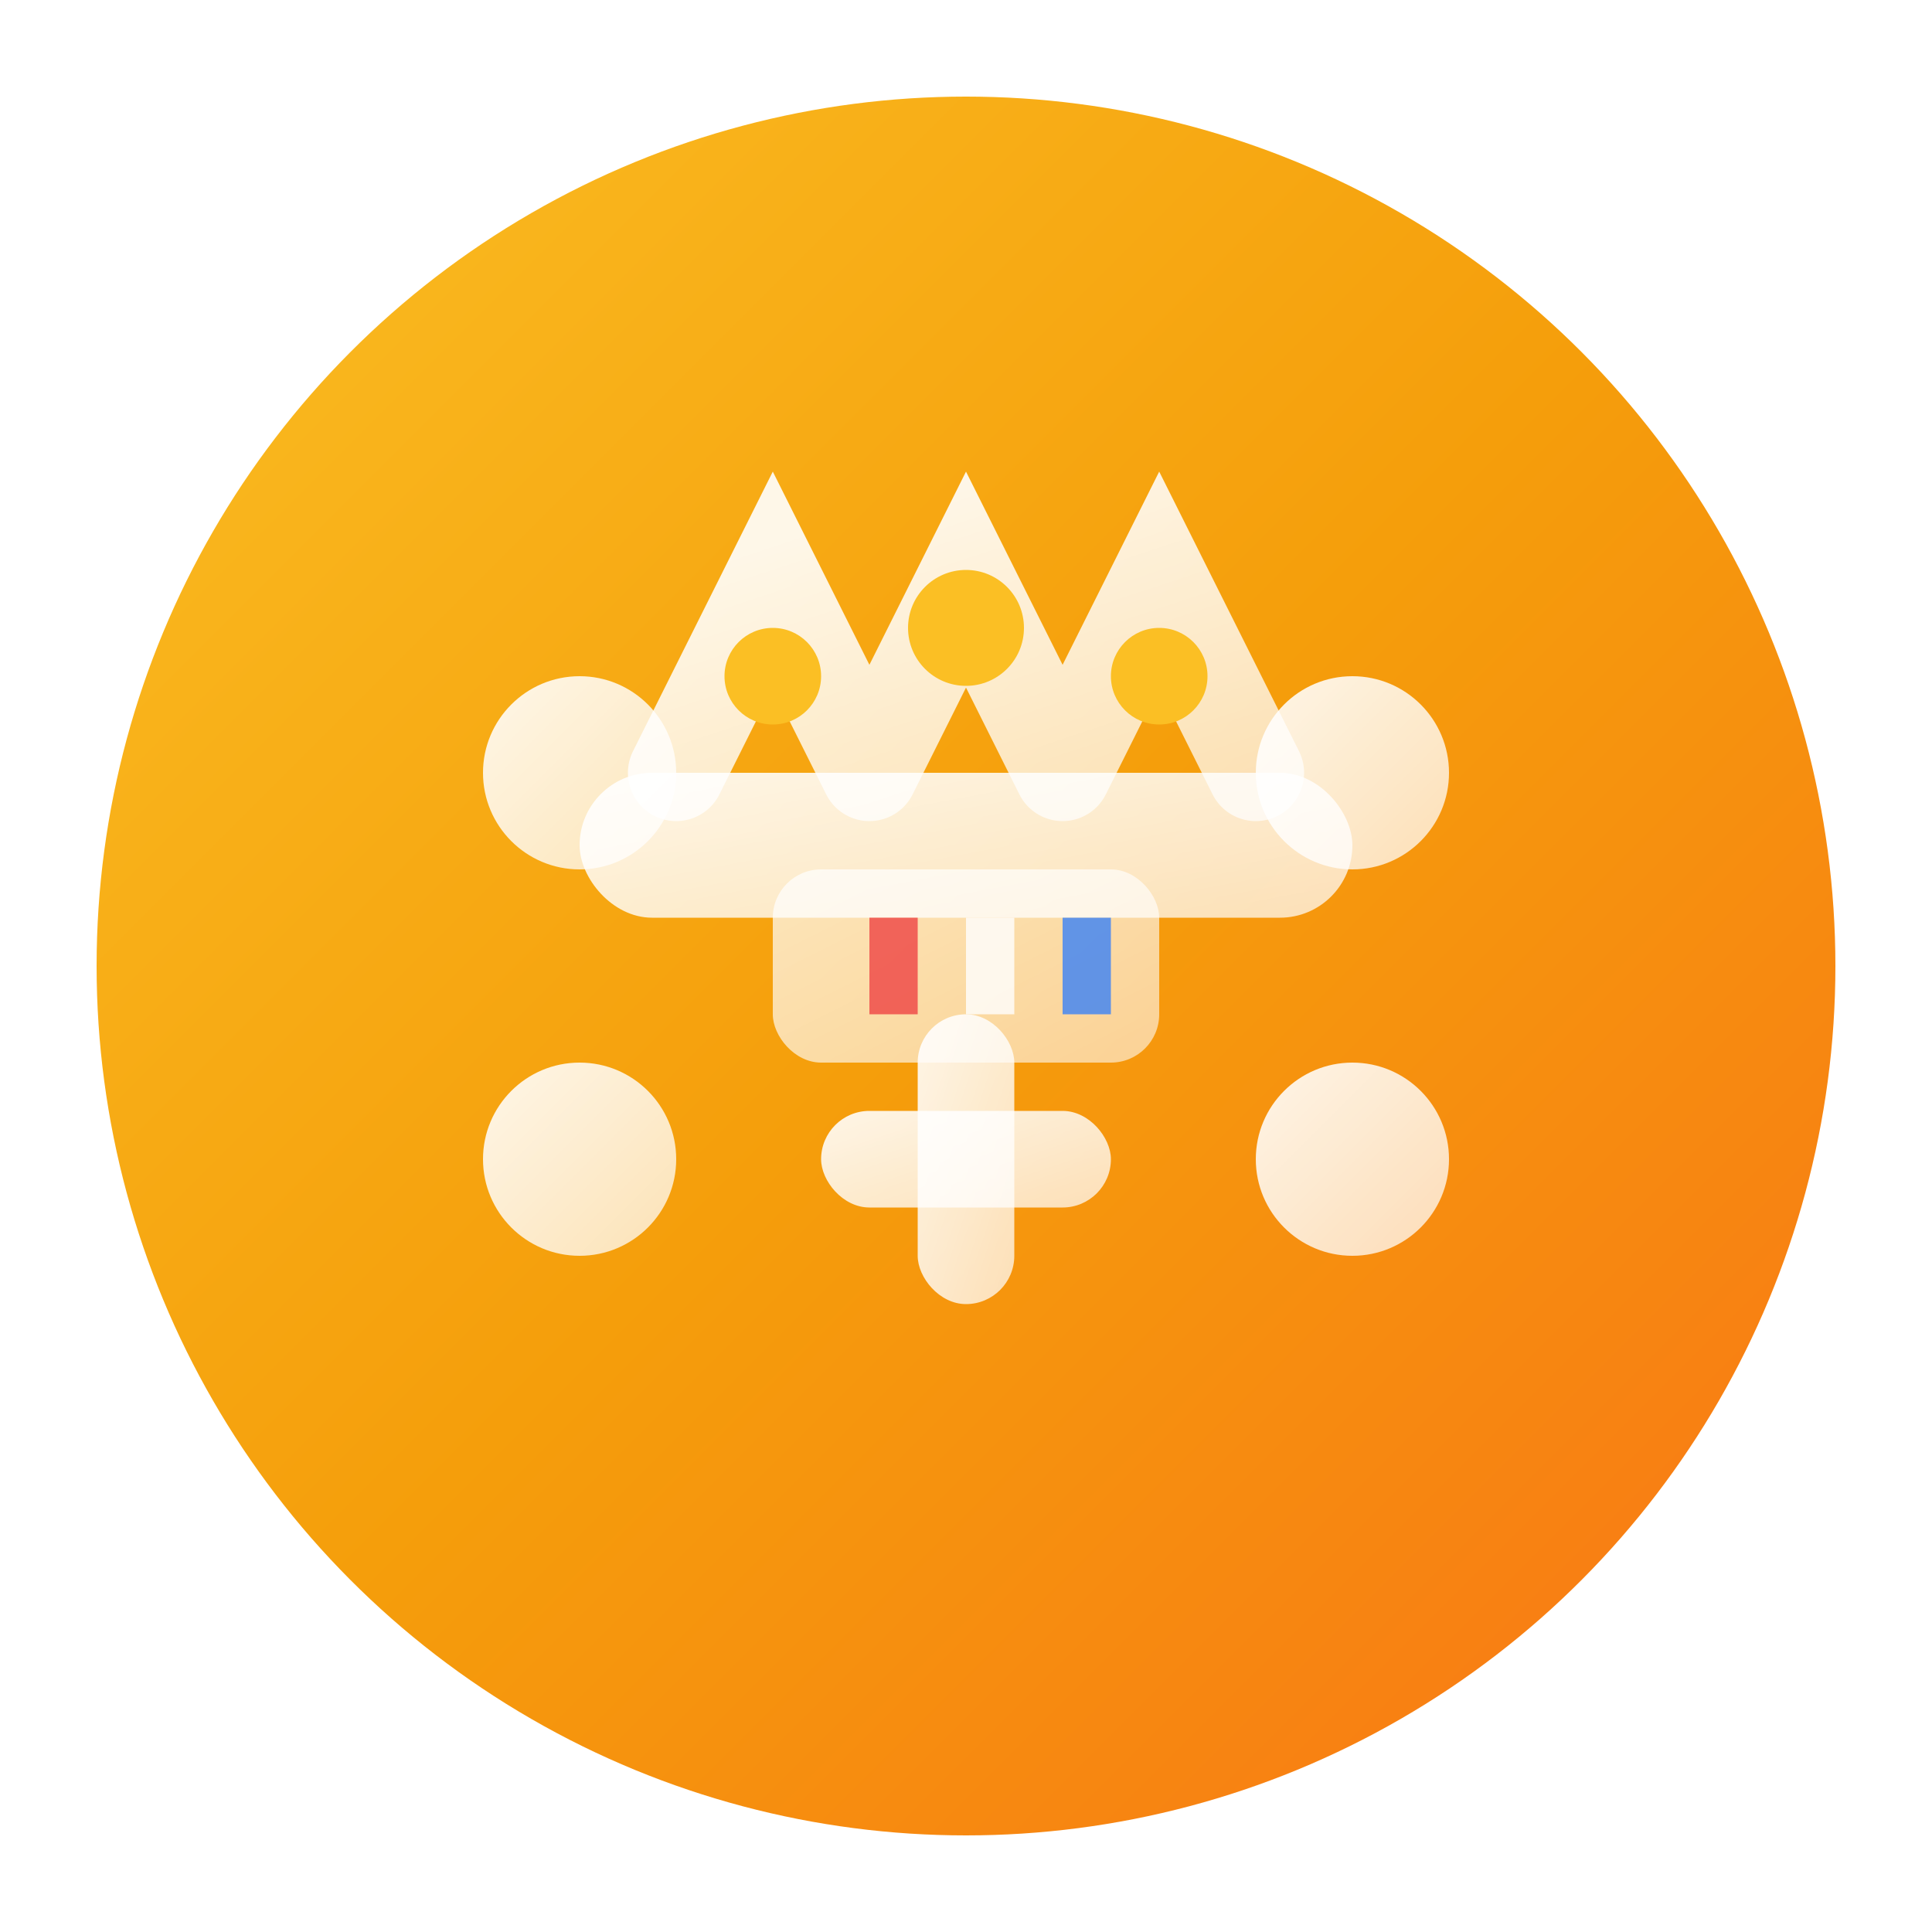 <svg width="40" height="40" viewBox="0 0 40 40" fill="none" xmlns="http://www.w3.org/2000/svg">
  <defs>
    <!-- Main gradient for the logo background -->
    <linearGradient id="mainGradient" x1="0%" y1="0%" x2="100%" y2="100%">
      <stop offset="0%" style="stop-color:#fbbf24;stop-opacity:1" />
      <stop offset="50%" style="stop-color:#f59e0b;stop-opacity:1" />
      <stop offset="100%" style="stop-color:#f97316;stop-opacity:1" />
    </linearGradient>
    
    <!-- Secondary gradient for highlights -->
    <linearGradient id="highlightGradient" x1="0%" y1="0%" x2="100%" y2="100%">
      <stop offset="0%" style="stop-color:#ffffff;stop-opacity:0.9" />
      <stop offset="100%" style="stop-color:#ffffff;stop-opacity:0.7" />
    </linearGradient>
    
    <!-- Shadow filter -->
    <filter id="shadow" x="-50%" y="-50%" width="200%" height="200%">
      <feDropShadow dx="0" dy="2" stdDeviation="2" flood-color="rgba(0,0,0,0.3)"/>
    </filter>
  </defs>
  
  <!-- Main circular background -->
  <circle cx="20" cy="20" r="18" fill="url(#mainGradient)" filter="url(#shadow)"/>
  
  <!-- Crown/Coronet for "Pionerby" (Pioneer) theme -->
  <g transform="translate(20, 12)">
    <!-- Crown base -->
    <rect x="-8" y="4" width="16" height="3" fill="url(#highlightGradient)" rx="1.5"/>
    
    <!-- Crown peaks -->
    <path d="M-6 4 L-4 0 L-2 4 M-2 4 L0 0 L2 4 M2 4 L4 0 L6 4" 
          stroke="url(#highlightGradient)" stroke-width="2" fill="none" stroke-linecap="round"/>
    
    <!-- Crown jewels -->
    <circle cx="-4" cy="2" r="1" fill="#fbbf24"/>
    <circle cx="0" cy="1" r="1.2" fill="#fbbf24"/>
    <circle cx="4" cy="2" r="1" fill="#fbbf24"/>
  </g>
  
  <!-- Gaming elements -->
  <!-- D-pad -->
  <g transform="translate(20, 24)">
    <rect x="-3" y="-1" width="6" height="2" fill="url(#highlightGradient)" rx="1"/>
    <rect x="-1" y="-3" width="2" height="6" fill="url(#highlightGradient)" rx="1"/>
  </g>
  
  <!-- Action buttons -->
  <circle cx="28" cy="16" r="2" fill="url(#highlightGradient)"/>
  <circle cx="28" cy="24" r="2" fill="url(#highlightGradient)"/>
  <circle cx="12" cy="16" r="2" fill="url(#highlightGradient)"/>
  <circle cx="12" cy="24" r="2" fill="url(#highlightGradient)"/>
  
  <!-- Center screen/display -->
  <rect x="16" y="18" width="8" height="4" fill="url(#highlightGradient)" rx="1" opacity="0.8"/>
  
  <!-- Norwegian flag colors accent -->
  <rect x="18" y="19" width="1" height="2" fill="#ef4444" opacity="0.8"/>
  <rect x="20" y="19" width="1" height="2" fill="#ffffff" opacity="0.8"/>
  <rect x="22" y="19" width="1" height="2" fill="#3b82f6" opacity="0.8"/>
</svg>
